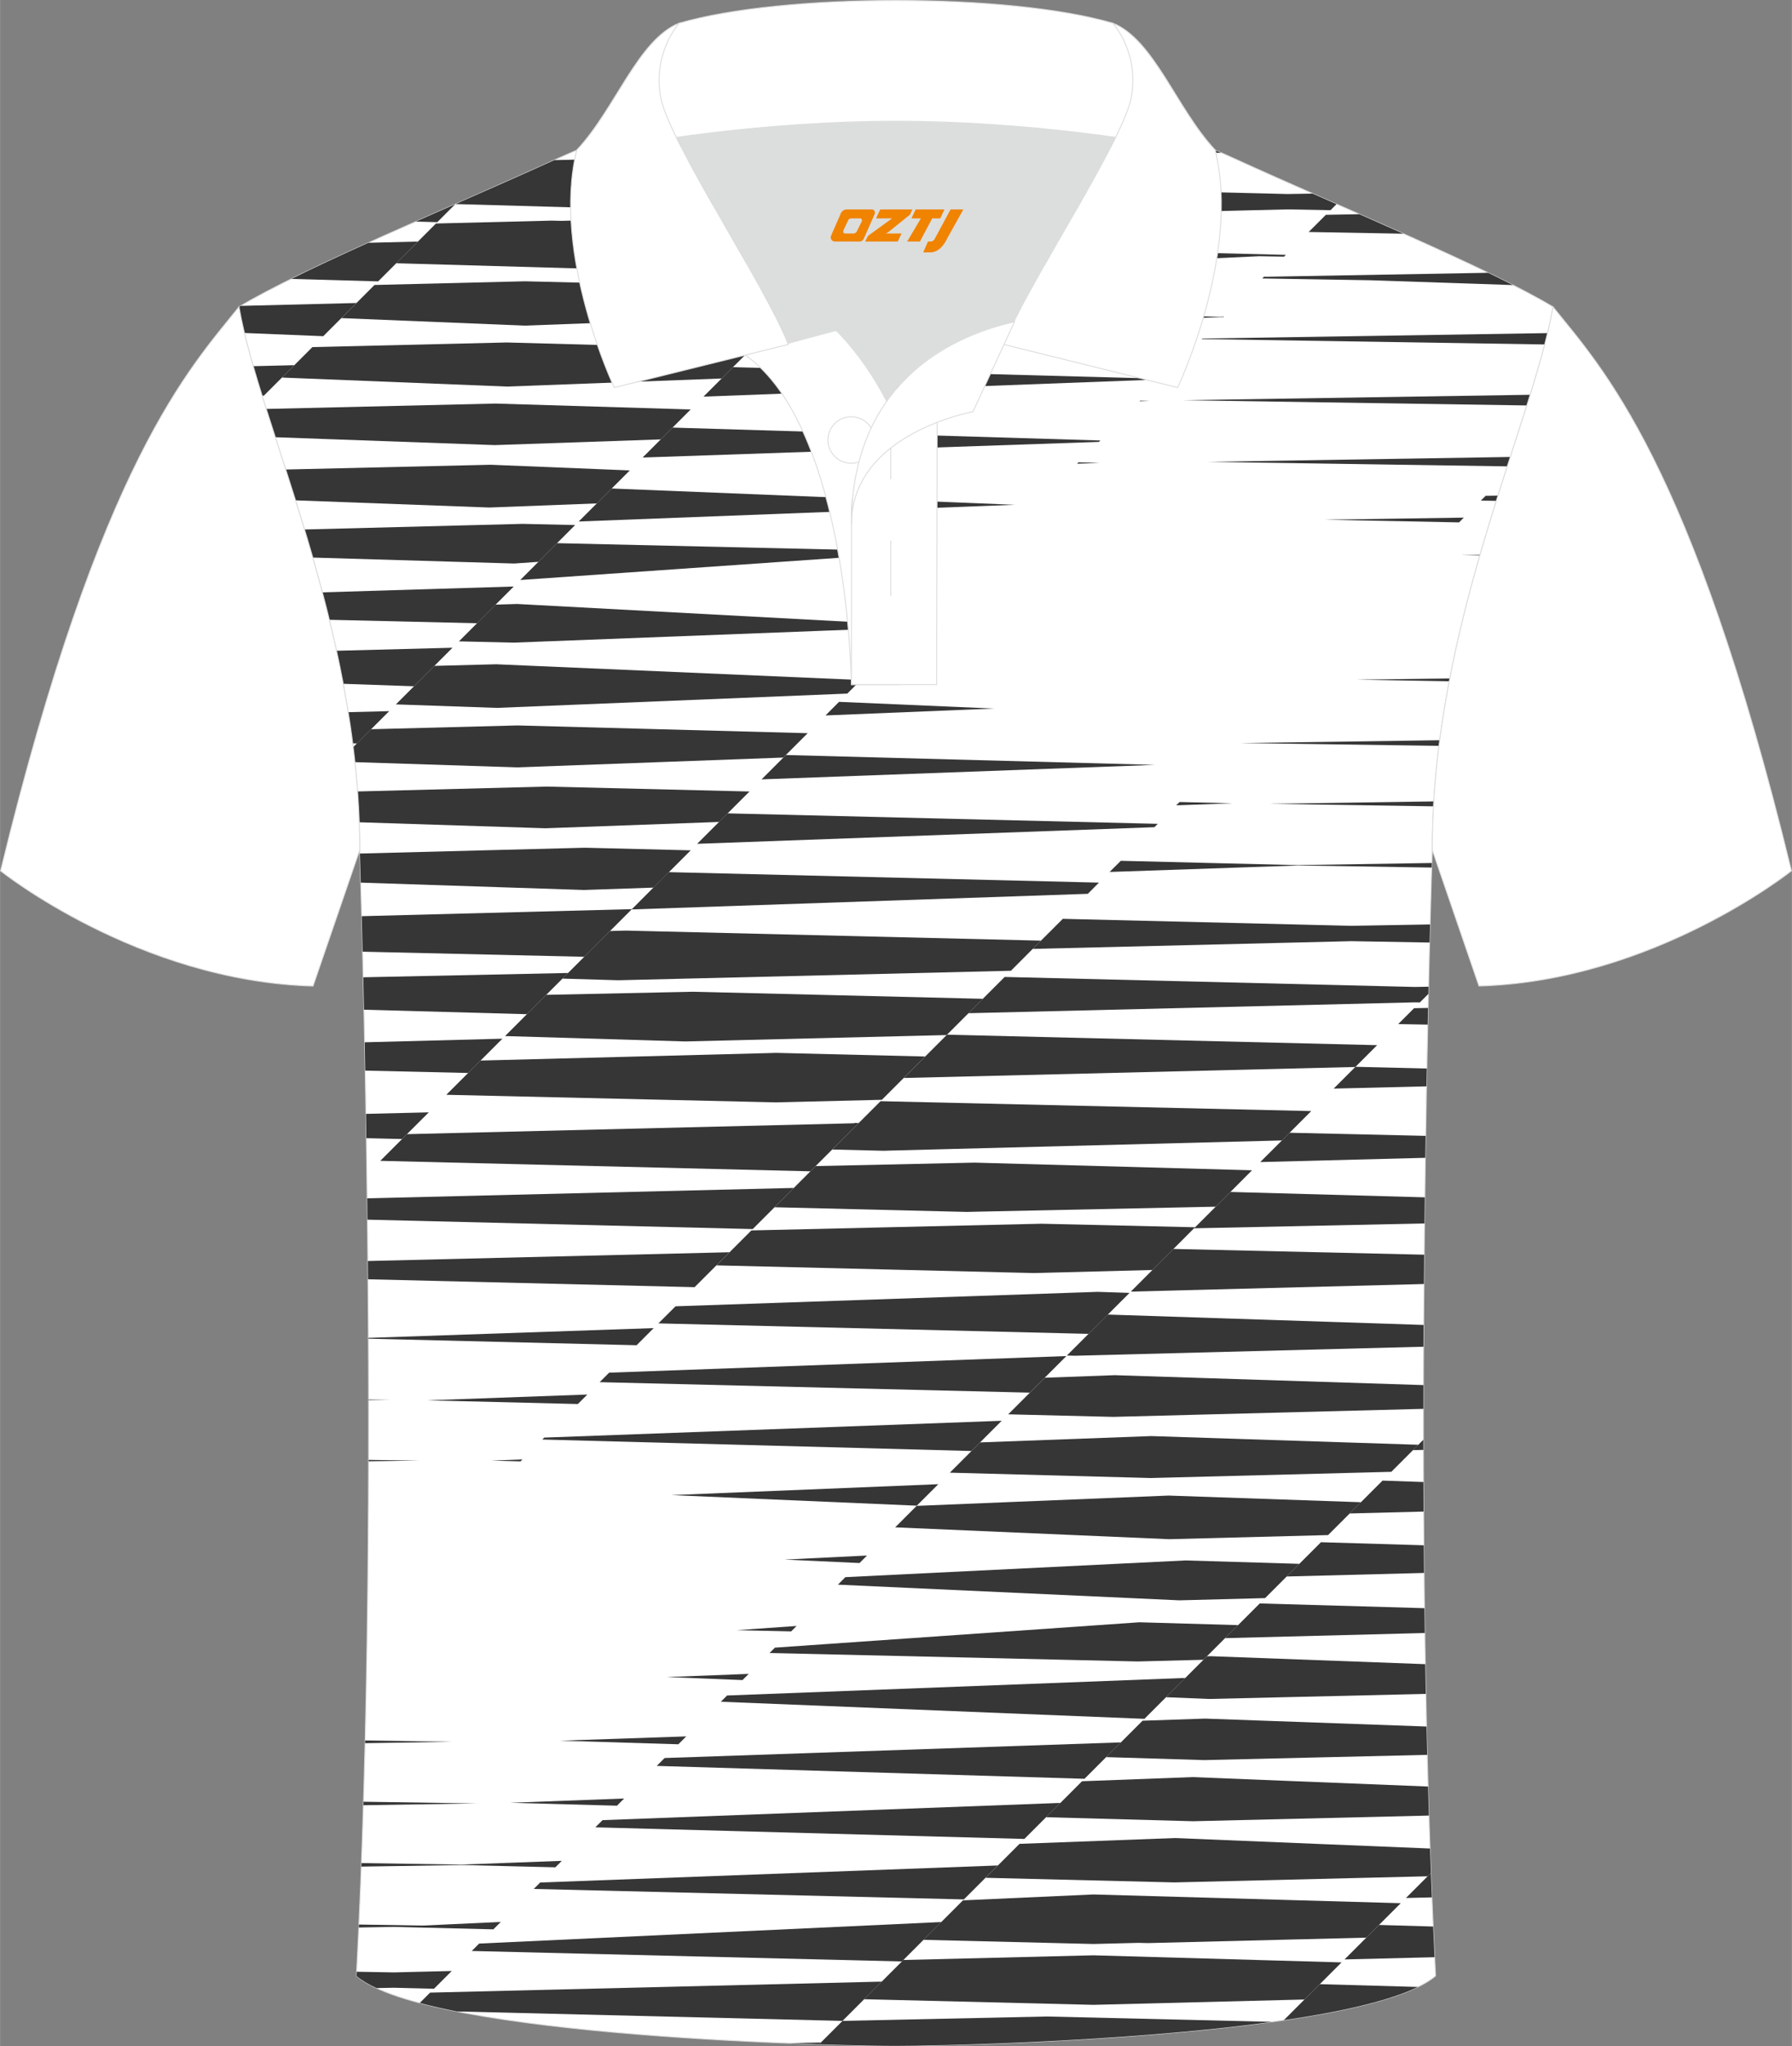 <?xml version="1.0" encoding="utf-8"?>
<!-- Generator: Adobe Illustrator 24.0.1, SVG Export Plug-In . SVG Version: 6.00 Build 0)  -->
<svg xmlns="http://www.w3.org/2000/svg" xmlns:xlink="http://www.w3.org/1999/xlink" version="1.1" id="图层_1" x="0px" y="0px" width="379.8px" height="433.5px" viewBox="0 0 379.72 433.44" enable-background="new 0 0 379.72 433.44" xml:space="preserve">
<rect x="0" y="0" width="379.72" height="433.44" fill="#808080" stroke="none"/>
<g>
	
		<path fill-rule="evenodd" clip-rule="evenodd" fill="#FFFFFF" stroke="#DCDDDD" stroke-width="0.2" stroke-miterlimit="22.926" d="   M76.22,180.02c0,0,4.68,137.15-0.7,238.51c15.6,13.14,104.62,14.84,114.34,14.81c9.72,0.03,98.74-1.67,114.34-14.82   c-5.38-101.36-0.7-238.51-0.7-238.51c0-47.79,21.31-90.25,25.59-115c-13.68-8.25-45.44-21.32-67.38-31.34   c-5.84-2.66-10.73-4.57-15.09-5.94l-113.56-0.01c-4.32,1.37-9.2,3.29-15.06,5.95C96.06,43.69,64.3,56.76,50.63,65.01   C54.91,89.77,76.22,132.23,76.22,180.02z"/>
	<g>
		<path fill-rule="evenodd" clip-rule="evenodd" fill="#363636" d="M88.11,46.93l4.54,0.13l3.81-3.81    C93.68,44.47,90.89,45.7,88.11,46.93z"/>
		<path fill-rule="evenodd" clip-rule="evenodd" fill="#363636" d="M96.46,43.25l-3.81,3.81L96.46,43.25z"/>
		<polygon fill-rule="evenodd" clip-rule="evenodd" fill="#363636" points="83.95,55.76 83.95,55.76 80.11,59.6   "/>
		<path fill-rule="evenodd" clip-rule="evenodd" fill="#363636" d="M61.73,59.08l18.39,0.52l3.84-3.84l4.59-4.59l-10.51,0.26    C72.15,54.09,66.59,56.67,61.73,59.08z"/>
		<polygon fill-rule="evenodd" clip-rule="evenodd" fill="#363636" points="72.33,67.38 72.33,67.38 68.49,71.22   "/>
		<path fill-rule="evenodd" clip-rule="evenodd" fill="#363636" d="M51.78,70.53l16.71,0.68l3.84-3.84l3.19-3.19L51,64.79    l-0.37,0.22C50.93,66.76,51.32,68.61,51.78,70.53z"/>
		<path fill-rule="evenodd" clip-rule="evenodd" fill="#363636" d="M55.52,83.79l0.38,0.02l3.84-3.84l2.62-2.62l-8.7,0.21    C54.23,79.57,54.86,81.65,55.52,83.79z"/>
		<polygon fill-rule="evenodd" clip-rule="evenodd" fill="#363636" points="59.74,79.97 59.74,79.97 55.9,83.81   "/>
		<polygon fill-rule="evenodd" clip-rule="evenodd" fill="#363636" points="108.85,124.23 108.85,124.23 105.01,128.07   "/>
		<path fill-rule="evenodd" clip-rule="evenodd" fill="#363636" d="M69.78,131.28l31.3,0.73l7.78-7.78l-40.55,1.24    C68.81,127.39,69.3,129.32,69.78,131.28z"/>
		<path fill-rule="evenodd" clip-rule="evenodd" fill="#363636" d="M72.72,144.84l15,0.52l8.16-8.16l-24.58,0.64    C71.8,140.15,72.28,142.48,72.72,144.84z"/>
		<path fill-rule="evenodd" clip-rule="evenodd" fill="#363636" d="M74.73,157.45l0.88,0.03l6.85-6.85l-8.69,0.22    C74.12,153.03,74.44,155.23,74.73,157.45z"/>
		<polygon fill-rule="evenodd" clip-rule="evenodd" fill="#363636" points="193.91,39.18 193.91,39.18 197.74,35.34   "/>
		<path fill-rule="evenodd" clip-rule="evenodd" fill="#363636" d="M128.45,44.13l1.63-0.04l60.38-1.47l3.45-3.45l3.84-3.84    l-69.29-1.69l-11.01,0.28c-6.4,2.91-13.6,6.08-20.93,9.3l30.31,0.86L128.45,44.13z"/>
		<polygon fill-rule="evenodd" clip-rule="evenodd" fill="#363636" points="181.32,51.76 181.32,51.76 185.16,47.92   "/>
		<polygon fill-rule="evenodd" clip-rule="evenodd" fill="#363636" points="126.83,56.98 128.45,57.03 130.08,56.99 178.34,54.74     181.32,51.76 185.16,47.92 128.45,46.54 118.91,46.78 116.9,46.73 92.37,47.34 88.54,51.18 83.95,55.76   "/>
		<polygon fill-rule="evenodd" clip-rule="evenodd" fill="#363636" points="92.37,47.34 92.37,47.34 88.54,51.18   "/>
		<polygon fill-rule="evenodd" clip-rule="evenodd" fill="#363636" points="83.95,55.76 83.95,55.76 88.54,51.18   "/>
		<path fill-rule="evenodd" clip-rule="evenodd" fill="#363636" d="M138.28,31.18l1.63-0.04l63.39-1.37l2.06-2.06l-72.3-0.01    c-2.61,0.83-5.44,1.86-8.55,3.13l12.15,0.29L138.28,31.18z"/>
		<polygon fill-rule="evenodd" clip-rule="evenodd" fill="#363636" points="168.18,64.9 168.18,64.9 172.02,61.07   "/>
		<polygon fill-rule="evenodd" clip-rule="evenodd" fill="#363636" points="79.35,60.36 79.35,60.36 75.52,64.19   "/>
		<polygon fill-rule="evenodd" clip-rule="evenodd" fill="#363636" points="111.18,68.97 166.15,66.93 168.18,64.9 172.02,61.07     111.24,59.58 79.35,60.36 75.52,64.19 72.33,67.38   "/>
		<polygon fill-rule="evenodd" clip-rule="evenodd" fill="#363636" points="72.33,67.38 72.33,67.38 75.52,64.19   "/>
		<polygon fill-rule="evenodd" clip-rule="evenodd" fill="#363636" points="159.15,73.94 107.34,72.54 66.19,73.52 62.35,77.36     59.74,79.97 107.44,81.88 152.91,80.17 155.31,77.77   "/>
		<polygon fill-rule="evenodd" clip-rule="evenodd" fill="#363636" points="66.19,73.52 66.19,73.52 62.35,77.36   "/>
		<polygon fill-rule="evenodd" clip-rule="evenodd" fill="#363636" points="155.31,77.77 155.31,77.77 159.15,73.94 159.15,73.94       "/>
		<path fill-rule="evenodd" clip-rule="evenodd" fill="#363636" d="M59.74,79.97l2.62-2.61L59.74,79.97z"/>
		<path fill-rule="evenodd" clip-rule="evenodd" fill="#363636" d="M104.81,94.28l35.2-1.21l2.5-2.5l3.84-3.84l-41.39-1.25    l-48.55,1.14c0.62,1.94,1.26,3.94,1.92,5.99L104.81,94.28z"/>
		<polygon fill-rule="evenodd" clip-rule="evenodd" fill="#363636" points="146.35,86.73 146.35,86.73 142.51,90.57   "/>
		<polygon fill-rule="evenodd" clip-rule="evenodd" fill="#363636" points="129.61,103.47 129.61,103.47 133.45,99.63   "/>
		<path fill-rule="evenodd" clip-rule="evenodd" fill="#363636" d="M103.94,98.44l-43.4,1.01c0.68,2.13,1.38,4.31,2.08,6.53    l41.05,1.52l22.79-0.87l6.99-6.99L103.94,98.44z"/>
		<polygon fill-rule="evenodd" clip-rule="evenodd" fill="#363636" points="118.03,115.05 118.03,115.05 121.87,111.22   "/>
		<path fill-rule="evenodd" clip-rule="evenodd" fill="#363636" d="M110.73,110.96l-46.21,1.19c0.59,1.95,1.18,3.94,1.75,5.95    l42.66,1.26l5.15-0.36l7.79-7.79L110.73,110.96z"/>
		<polygon fill-rule="evenodd" clip-rule="evenodd" fill="#363636" points="101.07,132.01 101.07,132.01 99.55,133.54   "/>
		<polygon fill-rule="evenodd" clip-rule="evenodd" fill="#363636" points="108.81,136.12 193.59,132.86 194,132.46 109.56,127.93     105.01,128.07 101.07,132.01 99.55,133.54 97.24,135.85   "/>
		<polygon fill-rule="evenodd" clip-rule="evenodd" fill="#363636" points="101.07,132.01 101.07,132.01 105.01,128.07   "/>
		<polygon fill-rule="evenodd" clip-rule="evenodd" fill="#363636" points="105.14,140.7 92.04,141.04 83.88,149.2 105.3,149.94     179.54,146.91 182.42,144.04   "/>
		<path fill-rule="evenodd" clip-rule="evenodd" fill="#363636" d="M109.77,153.66h-0.11h-0.1l-30.94,0.8l-3.8,3.8    c0.13,1.05,0.25,2.11,0.36,3.17l34.35,1.11l56.45-2.08l5.16-5.16L109.77,153.66z"/>
		<path fill-rule="evenodd" clip-rule="evenodd" fill="#363636" d="M115.95,166.61h-0.11h-0.09l-39.99,1.03    c0.16,2.16,0.28,4.34,0.36,6.53l39.42,1.27l36.82-1.34l6.45-6.45L115.95,166.61z"/>
		<path fill-rule="evenodd" clip-rule="evenodd" fill="#363636" d="M124.06,179.56h-0.11h-0.09l-47.61,1.23    c0.03,1.04,0.1,3.14,0.19,6.16l47.28,1.56l14.74-0.5l7.9-7.9L124.06,179.56z"/>
		<polygon fill-rule="evenodd" clip-rule="evenodd" fill="#363636" points="193.91,39.18 190.46,42.62 186.63,46.46 272.83,44.35     281.94,44.52 283.21,43.24 278.14,41.01 272.83,41.1   "/>
		<polygon fill-rule="evenodd" clip-rule="evenodd" fill="#363636" points="186.63,46.46 186.63,46.46 190.46,42.62   "/>
		<polygon fill-rule="evenodd" clip-rule="evenodd" fill="#363636" points="190.46,42.62 190.46,42.62 193.91,39.18   "/>
		<polygon fill-rule="evenodd" clip-rule="evenodd" fill="#363636" points="174.51,58.57 174.51,58.57 178.34,54.74   "/>
		<polygon fill-rule="evenodd" clip-rule="evenodd" fill="#363636" points="181.32,51.76 178.34,54.74 174.51,58.57 266.81,54.27     272.09,54.36 272.47,53.98   "/>
		<polygon fill-rule="evenodd" clip-rule="evenodd" fill="#363636" points="178.34,54.74 178.34,54.74 181.32,51.76   "/>
		<path fill-rule="evenodd" clip-rule="evenodd" fill="#363636" d="M205.36,27.73l-2.06,2.06l-3.84,3.84l59.26-1.28    c-4.55-1.98-8.51-3.48-12.1-4.61L205.36,27.73z"/>
		<polygon fill-rule="evenodd" clip-rule="evenodd" fill="#363636" points="199.47,33.62 199.47,33.62 203.3,29.78   "/>
		<polygon fill-rule="evenodd" clip-rule="evenodd" fill="#363636" points="203.3,29.78 203.3,29.78 205.36,27.73   "/>
		<path fill-rule="evenodd" clip-rule="evenodd" fill="#363636" d="M76.83,201.58l46.97,1.08l10.09-10.09l-57.25,1.49    C76.7,196.33,76.76,198.84,76.83,201.58z"/>
		<path fill-rule="evenodd" clip-rule="evenodd" fill="#363636" d="M77.12,213.87l34.52,0.95l8.73-8.73L76.97,207    C77.01,209.18,77.07,211.47,77.12,213.87z"/>
		<path fill-rule="evenodd" clip-rule="evenodd" fill="#363636" d="M77.38,226.77l21.81,0.5l7.26-7.26l-29.18,0.76    C77.3,222.71,77.34,224.72,77.38,226.77z"/>
		<polygon fill-rule="evenodd" clip-rule="evenodd" fill="#363636" points="168.18,64.9 166.15,66.93 162.32,70.77 258.71,67.18     259.26,67.19 259.37,67.08 258.31,67.1   "/>
		<polygon fill-rule="evenodd" clip-rule="evenodd" fill="#363636" points="162.32,70.77 162.32,70.77 166.15,66.93   "/>
		<polygon fill-rule="evenodd" clip-rule="evenodd" fill="#363636" points="166.15,66.93 166.15,66.93 168.18,64.9   "/>
		<polygon fill-rule="evenodd" clip-rule="evenodd" fill="#363636" points="155.31,77.77 152.91,80.17 149.07,84.01 246.09,80.36     246.23,80.23   "/>
		<polygon fill-rule="evenodd" clip-rule="evenodd" fill="#363636" points="149.07,84.01 149.07,84.01 152.91,80.17   "/>
		<polygon fill-rule="evenodd" clip-rule="evenodd" fill="#363636" points="152.91,80.17 152.91,80.17 155.31,77.77   "/>
		<polygon fill-rule="evenodd" clip-rule="evenodd" fill="#363636" points="142.51,90.57 140.01,93.07 136.17,96.91 232.86,93.6     233.16,93.3   "/>
		<polygon fill-rule="evenodd" clip-rule="evenodd" fill="#363636" points="140.01,93.07 140.01,93.07 136.17,96.91 136.17,96.91       "/>
		<polygon fill-rule="evenodd" clip-rule="evenodd" fill="#363636" points="142.51,90.57 142.51,90.57 140.01,93.07   "/>
		<polygon fill-rule="evenodd" clip-rule="evenodd" fill="#363636" points="126.46,106.63 126.46,106.63 122.62,110.46   "/>
		<polygon fill-rule="evenodd" clip-rule="evenodd" fill="#363636" points="122.62,110.46 215.02,106.92 129.61,103.47     126.46,106.63   "/>
		<polygon fill-rule="evenodd" clip-rule="evenodd" fill="#363636" points="129.61,103.47 129.61,103.47 126.46,106.63   "/>
		<polygon fill-rule="evenodd" clip-rule="evenodd" fill="#363636" points="114.07,119.01 110.24,122.85 196.45,116.85     118.03,115.05   "/>
		<polygon fill-rule="evenodd" clip-rule="evenodd" fill="#363636" points="114.07,119.01 114.07,119.01 110.24,122.85   "/>
		<polygon fill-rule="evenodd" clip-rule="evenodd" fill="#363636" points="118.03,115.05 118.03,115.05 114.07,119.01   "/>
		<polygon fill-rule="evenodd" clip-rule="evenodd" fill="#363636" points="77.62,241.08 85.19,241.26 90.85,235.61 77.54,235.93       "/>
		<path fill-rule="evenodd" clip-rule="evenodd" fill="#363636" d="M250.69,84.77l72.86,1.11c0.24-0.76,0.48-1.51,0.71-2.26    L250.69,84.77z"/>
		<polygon fill-rule="evenodd" clip-rule="evenodd" fill="#363636" points="255.89,97.83 319.4,98.78 320.04,96.79   "/>
		<polygon fill-rule="evenodd" clip-rule="evenodd" fill="#363636" points="280.67,110.08 309.18,110.65 310.18,109.64   "/>
		<polygon fill-rule="evenodd" clip-rule="evenodd" fill="#363636" points="189.37,137.08 188.97,137.49 193.57,137.31   "/>
		<polygon fill-rule="evenodd" clip-rule="evenodd" fill="#363636" points="210.59,150.08 177.79,148.66 174.92,151.54   "/>
		<polygon fill-rule="evenodd" clip-rule="evenodd" fill="#363636" points="244.74,162.01 166.53,159.92 161.37,165.08   "/>
		<polygon fill-rule="evenodd" clip-rule="evenodd" fill="#363636" points="244.62,175.21 245.33,174.5 154.17,172.28     147.72,178.73   "/>
		<polygon fill-rule="evenodd" clip-rule="evenodd" fill="#363636" points="230.51,189.32 232.87,186.95 141.72,184.73     133.83,192.63   "/>
		<path fill-rule="evenodd" clip-rule="evenodd" fill="#363636" d="M288.05,45.37l-7.1,0.13l-3.64,3.64l20.05,0.36    C294.3,48.13,291.18,46.75,288.05,45.37z"/>
		<path fill-rule="evenodd" clip-rule="evenodd" fill="#363636" d="M315.33,57.78l-47.12,0.84h0.07h-0.18l0.11-0.01l-0.36-0.01    l-0.38,0.38l22.86,0.38l30.27,1.02C318.93,59.54,317.17,58.67,315.33,57.78z"/>
		<polygon fill-rule="evenodd" clip-rule="evenodd" fill="#363636" points="131,207.63 214.21,205.62 220.58,199.24 132.63,197.11     129.26,197.2 119.17,207.28   "/>
		<polygon fill-rule="evenodd" clip-rule="evenodd" fill="#363636" points="145.19,220.59 200.59,219.24 208.27,211.56     148.44,210.1 146.8,210.06 145.19,210.1 115.74,210.72 107.01,219.45   "/>
		<polygon fill-rule="evenodd" clip-rule="evenodd" fill="#363636" points="164.44,233.5 166.05,233.46 186.87,232.95     196.04,223.78 166.05,223.05 164.41,223.01 162.8,223.06 101.82,224.64 94.56,231.89 162.8,233.46   "/>
		<path fill-rule="evenodd" clip-rule="evenodd" fill="#363636" d="M327.93,70.56l-73.18,1.15l-0.11,0.11l72.69,1.14    C327.54,72.14,327.74,71.34,327.93,70.56z"/>
		<polygon fill-rule="evenodd" clip-rule="evenodd" fill="#363636" points="241.6,84.85 241.47,84.99 243.61,84.9   "/>
		<polygon fill-rule="evenodd" clip-rule="evenodd" fill="#363636" points="228.53,97.92 228.23,98.22 233.02,98.06   "/>
		<polygon fill-rule="evenodd" clip-rule="evenodd" fill="#363636" points="78.1,309.52 88.82,309.37 78.1,309.22   "/>
		<polygon fill-rule="evenodd" clip-rule="evenodd" fill="#363636" points="78.1,296.57 82.67,296.5 78.1,296.44   "/>
		<polygon fill-rule="evenodd" clip-rule="evenodd" fill="#363636" points="104.1,309.37 110.29,309.54 110.7,309.13   "/>
		<polygon fill-rule="evenodd" clip-rule="evenodd" fill="#363636" points="90.52,296.61 122.44,297.39 124.45,295.38   "/>
		<polygon fill-rule="evenodd" clip-rule="evenodd" fill="#363636" points="78.06,283.55 134.89,284.94 138.51,281.31 78.06,283.38       "/>
		<polygon fill-rule="evenodd" clip-rule="evenodd" fill="#363636" points="147.18,272.64 154.58,265.24 77.94,267.1 77.98,270.97       "/>
		<polygon fill-rule="evenodd" clip-rule="evenodd" fill="#363636" points="159.5,260.33 168.21,251.62 77.8,253.82 77.85,258.34       "/>
		<polygon fill-rule="evenodd" clip-rule="evenodd" fill="#363636" points="171.72,248.1 181.96,237.87 181.01,237.85     181.01,237.92 86.22,240.23 80.57,245.88   "/>
		<polygon fill-rule="evenodd" clip-rule="evenodd" fill="#363636" points="317.42,104.98 314.81,105.02 313.8,106.03     317.07,106.09   "/>
		<polygon fill-rule="evenodd" clip-rule="evenodd" fill="#363636" points="313.62,117.51 309.61,117.56 313.59,117.64   "/>
		<polygon fill-rule="evenodd" clip-rule="evenodd" fill="#363636" points="310.09,130.69 309.78,130.69 310.08,130.7   "/>
		<polygon fill-rule="evenodd" clip-rule="evenodd" fill="#363636" points="307.21,143.7 287.42,143.96 307.1,144.31   "/>
		<path fill-rule="evenodd" clip-rule="evenodd" fill="#363636" d="M305.08,156.79l-42.21,0.6l42.06,0.59    C304.97,157.58,305.03,157.19,305.08,156.79z"/>
		<path fill-rule="evenodd" clip-rule="evenodd" fill="#363636" d="M303.82,169.75l-34.81,0.51l34.74,0.53    C303.78,170.44,303.8,170.09,303.82,169.75z"/>
		<polygon fill-rule="evenodd" clip-rule="evenodd" fill="#363636" points="249.95,169.88 249.24,170.58 261.17,170.15   "/>
		<polygon fill-rule="evenodd" clip-rule="evenodd" fill="#363636" points="303.41,182.79 274.86,183.24 237.5,182.33     235.13,184.69 275.19,183.32 303.38,183.76   "/>
		<polygon fill-rule="evenodd" clip-rule="evenodd" fill="#363636" points="286.34,199.35 302.94,199.64 303.04,195.81     286.34,196.1 225.21,194.62 218.83,200.99   "/>
		<polygon fill-rule="evenodd" clip-rule="evenodd" fill="#363636" points="299.8,212.31 300.87,212.33 302.68,210.52 302.71,209     299.8,209.05 212.89,206.93 205.21,214.61   "/>
		<polygon fill-rule="evenodd" clip-rule="evenodd" fill="#363636" points="287.2,226 291.82,221.38 200.67,219.16 191.5,228.33       "/>
		<polygon fill-rule="evenodd" clip-rule="evenodd" fill="#363636" points="77,382.37 101,381.99 77.02,381.63   "/>
		<polygon fill-rule="evenodd" clip-rule="evenodd" fill="#363636" points="77.36,369.23 95.8,368.93 77.37,368.65   "/>
		<polygon fill-rule="evenodd" clip-rule="evenodd" fill="#363636" points="182.13,331.07 183.72,329.48 166.26,330.34   "/>
		<polygon fill-rule="evenodd" clip-rule="evenodd" fill="#363636" points="142.28,316.68 194.27,318.92 198.83,314.37   "/>
		<polygon fill-rule="evenodd" clip-rule="evenodd" fill="#363636" points="205.85,307.34 212.26,300.94 115.32,304.5     114.91,304.91   "/>
		<polygon fill-rule="evenodd" clip-rule="evenodd" fill="#363636" points="218.21,294.98 225.97,287.23 129.07,290.75     127.06,292.76   "/>
		<polygon fill-rule="evenodd" clip-rule="evenodd" fill="#363636" points="230.66,282.53 239.35,273.85 232.6,273.63     143.14,276.69 139.51,280.31   "/>
		<path fill-rule="evenodd" clip-rule="evenodd" fill="#363636" d="M83.49,417.78l-7.92-0.14l-0.05,0.9    c1.08,0.91,2.52,1.76,4.25,2.56l3.72-0.07l8.47,0.21l3.76-3.76L83.49,417.78z"/>
		<polygon fill-rule="evenodd" clip-rule="evenodd" fill="#363636" points="89.51,407.86 76.05,407.64 76.02,408.27 83.49,408.14     83.42,408.14 83.6,408.14 83.49,408.14 104.54,408.66 106.11,407.09   "/>
		<polygon fill-rule="evenodd" clip-rule="evenodd" fill="#363636" points="219.06,269.65 220.68,269.61 244.2,269 253.24,259.95     220.68,259.2 159.21,260.62 151.81,268.02 217.43,269.61   "/>
		<polygon fill-rule="evenodd" clip-rule="evenodd" fill="#363636" points="203.25,256.66 204.89,256.7 206.5,256.66 257.61,255.59     265.31,247.88 206.5,246.26 172.83,246.99 164.12,255.71   "/>
		<polygon fill-rule="evenodd" clip-rule="evenodd" fill="#363636" points="187.28,243.75 188.89,243.7 271.64,241.56     277.86,235.34 188.89,233.3 187.25,233.26 186.58,233.25 176.35,243.48 185.64,243.71   "/>
		<polygon fill-rule="evenodd" clip-rule="evenodd" fill="#363636" points="97.61,394.95 76.59,394.62 76.56,395.37 98,395.04     117.68,395.52 119.04,394.15   "/>
		<polygon fill-rule="evenodd" clip-rule="evenodd" fill="#363636" points="130.73,382.47 132.25,380.95 108.08,381.85   "/>
		<polygon fill-rule="evenodd" clip-rule="evenodd" fill="#363636" points="143.74,369.46 145.41,367.79 118.67,368.7   "/>
		<polygon fill-rule="evenodd" clip-rule="evenodd" fill="#363636" points="157.33,355.86 158.65,354.55 141.29,355.22   "/>
		<polygon fill-rule="evenodd" clip-rule="evenodd" fill="#363636" points="167.65,345.55 168.79,344.4 156.09,345.29   "/>
		<polygon fill-rule="evenodd" clip-rule="evenodd" fill="#363636" points="302.61,213.49 299.65,213.55 296.29,216.91     302.53,217.03   "/>
		<polygon fill-rule="evenodd" clip-rule="evenodd" fill="#363636" points="302.35,226.33 287.23,225.96 282.61,230.58     302.28,230.1   "/>
		<polygon fill-rule="evenodd" clip-rule="evenodd" fill="#363636" points="249.92,338.97 268.07,338.5 275.33,331.24     251.23,330.52 179.13,334.06 177.55,335.65   "/>
		<polygon fill-rule="evenodd" clip-rule="evenodd" fill="#363636" points="247.77,326.02 281.42,325.15 288.38,318.19     247.62,316.78 194.24,318.96 189.69,323.51   "/>
		<polygon fill-rule="evenodd" clip-rule="evenodd" fill="#363636" points="243.74,313.06 243.74,313.07 243.84,313.06     243.94,313.07 243.94,313.06 294.82,311.75 300.55,306.02 243.96,304.18 207.68,305.52 201.27,311.93   "/>
		<path fill-rule="evenodd" clip-rule="evenodd" fill="#363636" d="M235.78,300.11L235.78,300.11h0.11h0.1l0,0l65.63-1.7    c0-1.69,0-3.36,0.01-5.03l-65.42-2.1l-14.82,0.54l-7.75,7.75L235.78,300.11z"/>
		<path fill-rule="evenodd" clip-rule="evenodd" fill="#363636" d="M227.67,287.16h0.11h0.09l0,0l73.77-1.91    c0.01-1.55,0.02-3.08,0.02-4.61l-66.91-2.2l-8.68,8.68L227.67,287.16L227.67,287.16z"/>
		<path fill-rule="evenodd" clip-rule="evenodd" fill="#363636" d="M178.52,428.05l8.32-8.32l-95.71,2.33l-2.19,2.19    c2.42,0.64,5.06,1.24,7.87,1.8L178.52,428.05z"/>
		<polygon fill-rule="evenodd" clip-rule="evenodd" fill="#363636" points="191.11,415.46 199.46,407.11 101.53,411.67     99.96,413.24   "/>
		<path fill-rule="evenodd" clip-rule="evenodd" fill="#363636" d="M173.56,433.01l0.38-0.38l-6.77,0.15    C169.41,432.87,171.55,432.95,173.56,433.01z"/>
		<path fill-rule="evenodd" clip-rule="evenodd" fill="#363636" d="M301.79,265.76l-53.13-1.22l-9.04,9.04l62.12-1.61    C301.75,269.88,301.77,267.81,301.79,265.76z"/>
		<path fill-rule="evenodd" clip-rule="evenodd" fill="#363636" d="M301.92,253.61l-41.19-1.14l-7.7,7.7l48.83-1.03    C301.88,257.28,301.9,255.43,301.92,253.61z"/>
		<polygon fill-rule="evenodd" clip-rule="evenodd" fill="#363636" points="302.1,240.59 273.27,239.93 267.05,246.14     302.03,245.24   "/>
		<polygon fill-rule="evenodd" clip-rule="evenodd" fill="#363636" points="204.25,402.32 211.43,395.13 114.46,398.74 113.1,400.1       "/>
		<polygon fill-rule="evenodd" clip-rule="evenodd" fill="#363636" points="217.06,389.51 224.69,381.88 127.67,385.53     126.15,387.05   "/>
		<polygon fill-rule="evenodd" clip-rule="evenodd" fill="#363636" points="229.8,376.77 237.51,369.06 140.83,372.37     139.16,374.04   "/>
		<polygon fill-rule="evenodd" clip-rule="evenodd" fill="#363636" points="242.5,364.07 251.16,355.41 154.06,359.13     152.75,360.45   "/>
		<polygon fill-rule="evenodd" clip-rule="evenodd" fill="#363636" points="241.07,351.92 255.01,351.56 262.35,344.22     241.42,343.62 164.21,348.99 163.06,350.13   "/>
		<path fill-rule="evenodd" clip-rule="evenodd" fill="#363636" d="M301.71,327.31l-21.8-0.65l-7.26,7.26l29.11-0.75    C301.74,331.21,301.73,329.26,301.71,327.31z"/>
		<path fill-rule="evenodd" clip-rule="evenodd" fill="#363636" d="M301.63,313.91l-8.67-0.3l-6.96,6.96l15.66-0.4    C301.65,318.07,301.64,315.98,301.63,313.91z"/>
		<polygon fill-rule="evenodd" clip-rule="evenodd" fill="#363636" points="301.61,304.95 299.41,307.16 301.62,307.1   "/>
		<polygon fill-rule="evenodd" clip-rule="evenodd" fill="#363636" points="231.7,424.65 276.42,423.52 284.28,415.66 231.7,414.16     191.42,415.15 183.1,423.46   "/>
		<polygon fill-rule="evenodd" clip-rule="evenodd" fill="#363636" points="231.7,411.76 241.24,411.52 243.25,411.57     289.52,410.42 296.82,403.12 231.7,401.27 204.04,402.52 195.69,410.88   "/>
		<path fill-rule="evenodd" clip-rule="evenodd" fill="#363636" d="M269.53,428.25l-47.66-1.13l-43.35,0.93l-4.96,4.96    c8.19,0.26,14.16,0.34,16.3,0.33C196.33,433.36,237.84,432.62,269.53,428.25z"/>
		<path fill-rule="evenodd" clip-rule="evenodd" fill="#363636" d="M248.91,398.72l53.62-1.3l0.69-0.69    c-0.07-1.72-0.13-3.45-0.19-5.19l-54.05-2.22l-32.95,1.23l-7.19,7.19L248.91,398.72z"/>
		<path fill-rule="evenodd" clip-rule="evenodd" fill="#363636" d="M252.81,385.76l49.98-1.2c-0.06-2.04-0.13-4.1-0.18-6.15    l-49.89-2l-23.44,0.88l-7.62,7.62L252.81,385.76z"/>
		<path fill-rule="evenodd" clip-rule="evenodd" fill="#363636" d="M255.19,372.81l47.24-1.11c-0.05-2-0.1-4-0.14-6l-46.94-1.68    l-13.25,0.45l-7.71,7.71L255.19,372.81z"/>
		<path fill-rule="evenodd" clip-rule="evenodd" fill="#363636" d="M302.02,352.49l-45.53-1.69l-0.75,0.03l-8.66,8.66l9.13,0.37    l45.92-1.07C302.09,356.69,302.06,354.59,302.02,352.49z"/>
		<path fill-rule="evenodd" clip-rule="evenodd" fill="#363636" d="M301.85,340.63l-34.91-1l-7.35,7.35l42.33-1.09    C301.89,344.13,301.87,342.38,301.85,340.63z"/>
		<path fill-rule="evenodd" clip-rule="evenodd" fill="#363636" d="M300.46,420.86l-20.79-0.59l-7.63,7.63    C283.98,426.15,294.3,423.85,300.46,420.86z"/>
		<path fill-rule="evenodd" clip-rule="evenodd" fill="#363636" d="M303.69,408.06l-11.48-0.33l-7.3,7.3l19.08-0.47    C303.89,412.4,303.79,410.24,303.69,408.06z"/>
		<path fill-rule="evenodd" clip-rule="evenodd" fill="#363636" d="M303.21,396.73l-5.29,5.29l5.5-0.13    C303.35,400.17,303.28,398.45,303.21,396.73z"/>
	</g>
	
		<path fill-rule="evenodd" clip-rule="evenodd" fill="#FFFFFF" stroke="#DCDDDD" stroke-width="0.2" stroke-miterlimit="22.926" d="   M329.09,65.01c10.24,12.8,29.36,32.42,50.52,119.44c0,0-29.19,23.38-66.21,24.4c0,0-7.16-20.82-9.9-28.84l0,0   C303.5,132.23,324.81,89.77,329.09,65.01z"/>
	
		<path fill-rule="evenodd" clip-rule="evenodd" fill="#FFFFFF" stroke="#DCDDDD" stroke-width="0.2" stroke-miterlimit="22.926" d="   M50.63,65.01C40.39,77.82,21.27,97.43,0.11,184.46c0,0,29.19,23.38,66.21,24.4c0,0,7.16-20.82,9.9-28.84l0,0   C76.22,132.23,54.91,89.77,50.63,65.01z"/>
	<path fill-rule="evenodd" clip-rule="evenodd" fill="#DCDDDD" d="M187.88,85.01c6.44-9.11,16.35-14.37,26.94-16.84   c5.24-10.64,16.08-27.82,21.62-39.15c-26.77-6.51-66.39-6.51-93.16,0c6.42,13.14,20,34.17,23.66,43.71l10.22-2.75   C177.16,69.99,183.16,75.66,187.88,85.01z"/>
	
		<path fill-rule="evenodd" clip-rule="evenodd" fill="#FFFFFF" stroke="#DCDDDD" stroke-width="0.2" stroke-miterlimit="22.926" d="   M157.9,75.18l19.26-5.19c0,0,11.74,11.1,15.3,27.84s-1.86,47.18-1.86,47.18h-10.18C180.42,145,179.89,90.75,157.9,75.18z"/>
	
		<path fill-rule="evenodd" clip-rule="evenodd" fill="#FFFFFF" stroke="#DCDDDD" stroke-width="0.2" stroke-miterlimit="22.926" d="   M180.42,107.46V145h18.04l0.14-60.77C189.76,87.14,180.91,98.67,180.42,107.46z"/>
	
		<path fill-rule="evenodd" clip-rule="evenodd" fill="#FFFFFF" stroke="#DCDDDD" stroke-width="0.2" stroke-miterlimit="22.926" d="   M121.94,33.01c13.38-3.26,40.91-7.33,67.92-7.33c27,0,54.53,4.07,67.92,7.33l-0.28-1.2c-8.23-8.78-12.93-23.33-21.69-26.89   C224.87,1.7,207.37,0.1,189.86,0.1c-17.5,0-35.01,1.61-45.95,4.82c-8.77,3.57-13.47,18.11-21.69,26.89L121.94,33.01z"/>
	
		<path fill-rule="evenodd" clip-rule="evenodd" fill="#FFFFFF" stroke="#DCDDDD" stroke-width="0.2" stroke-miterlimit="22.926" d="   M143.91,4.92c0,0-5.58,6.05-3.95,15.53c1.63,9.49,22.57,40.53,27.06,52.51l-36.86,9.13c0,0-13.39-28.22-7.95-50.28   C130.45,23.03,135.15,8.49,143.91,4.92z"/>
	
		<path fill-rule="evenodd" clip-rule="evenodd" fill="#FFFFFF" stroke="#DCDDDD" stroke-width="0.2" stroke-miterlimit="22.926" d="   M235.81,4.92c0,0,5.58,6.05,3.94,15.53c-1.63,9.49-22.57,40.53-27.06,52.51l36.86,9.13c0,0,13.39-28.22,7.95-50.28   C249.28,23.03,244.57,8.49,235.81,4.92z"/>
	<path fill="none" stroke="#DCDDDD" stroke-width="0.2" stroke-miterlimit="22.926" d="M185.3,93.2c0-2.71-2.21-4.93-4.93-4.93   c-2.71,0-4.93,2.21-4.93,4.93c0,2.71,2.21,4.93,4.93,4.93C183.09,98.14,185.3,95.91,185.3,93.2z"/>
	
		<line fill="none" stroke="#DCDDDD" stroke-width="0.2" stroke-miterlimit="22.926" x1="188.76" y1="114.53" x2="188.76" y2="126.28"/>
	
		<line fill="none" stroke="#DCDDDD" stroke-width="0.2" stroke-miterlimit="22.926" x1="188.76" y1="89.77" x2="188.76" y2="101.52"/>
	
		<path fill-rule="evenodd" clip-rule="evenodd" fill="#FFFFFF" stroke="#DCDDDD" stroke-width="0.2" stroke-miterlimit="22.926" d="   M214.98,68.14l-8.81,19.07c0,0-25.75,4.58-25.75,23.82C180.42,84.85,196.7,72.34,214.98,68.14z"/>
	
</g>
<g>
	<path fill="#F08300" d="M201.43,44.36l-3.4,6.3c-0.2,0.3-0.5,0.5-0.8,0.5h-0.6l-1,2.3h1.2c2,0.1,3.2-1.5,3.9-3L204.13,44.36h-2.5L201.43,44.36z"/>
	<polygon fill="#F08300" points="194.23,44.36 ,200.13,44.36 ,199.23,46.26 ,197.53,46.26 ,194.93,51.16 ,192.23,51.16 ,195.13,46.26 ,193.13,46.26 ,194.03,44.36"/>
	<polygon fill="#F08300" points="188.23,49.46 ,187.73,49.46 ,188.23,49.16 ,192.83,45.46 ,193.33,44.36 ,186.53,44.36 ,186.23,44.96 ,185.63,46.26 ,188.43,46.26 ,189.03,46.26 ,183.93,49.96    ,183.33,51.16 ,189.93,51.16 ,190.23,51.16 ,191.03,49.46"/>
	<path fill="#F08300" d="M184.73,44.36H179.43C178.93,44.36,178.43,44.66,178.23,45.06L176.13,49.86C175.83,50.46,176.23,51.16,176.93,51.16h5.2c0.4,0,0.7-0.2,0.9-0.6L185.33,45.36C185.53,44.86,185.23,44.36,184.73,44.36z M182.63,46.86L181.53,49.06C181.33,49.36,181.03,49.46,180.93,49.46l-1.8,0C178.93,49.46,178.53,49.36,178.73,48.76l1-2.1c0.1-0.3,0.4-0.4,0.7-0.4h1.9   C182.53,46.26,182.73,46.56,182.63,46.86z"/>
</g>
</svg>